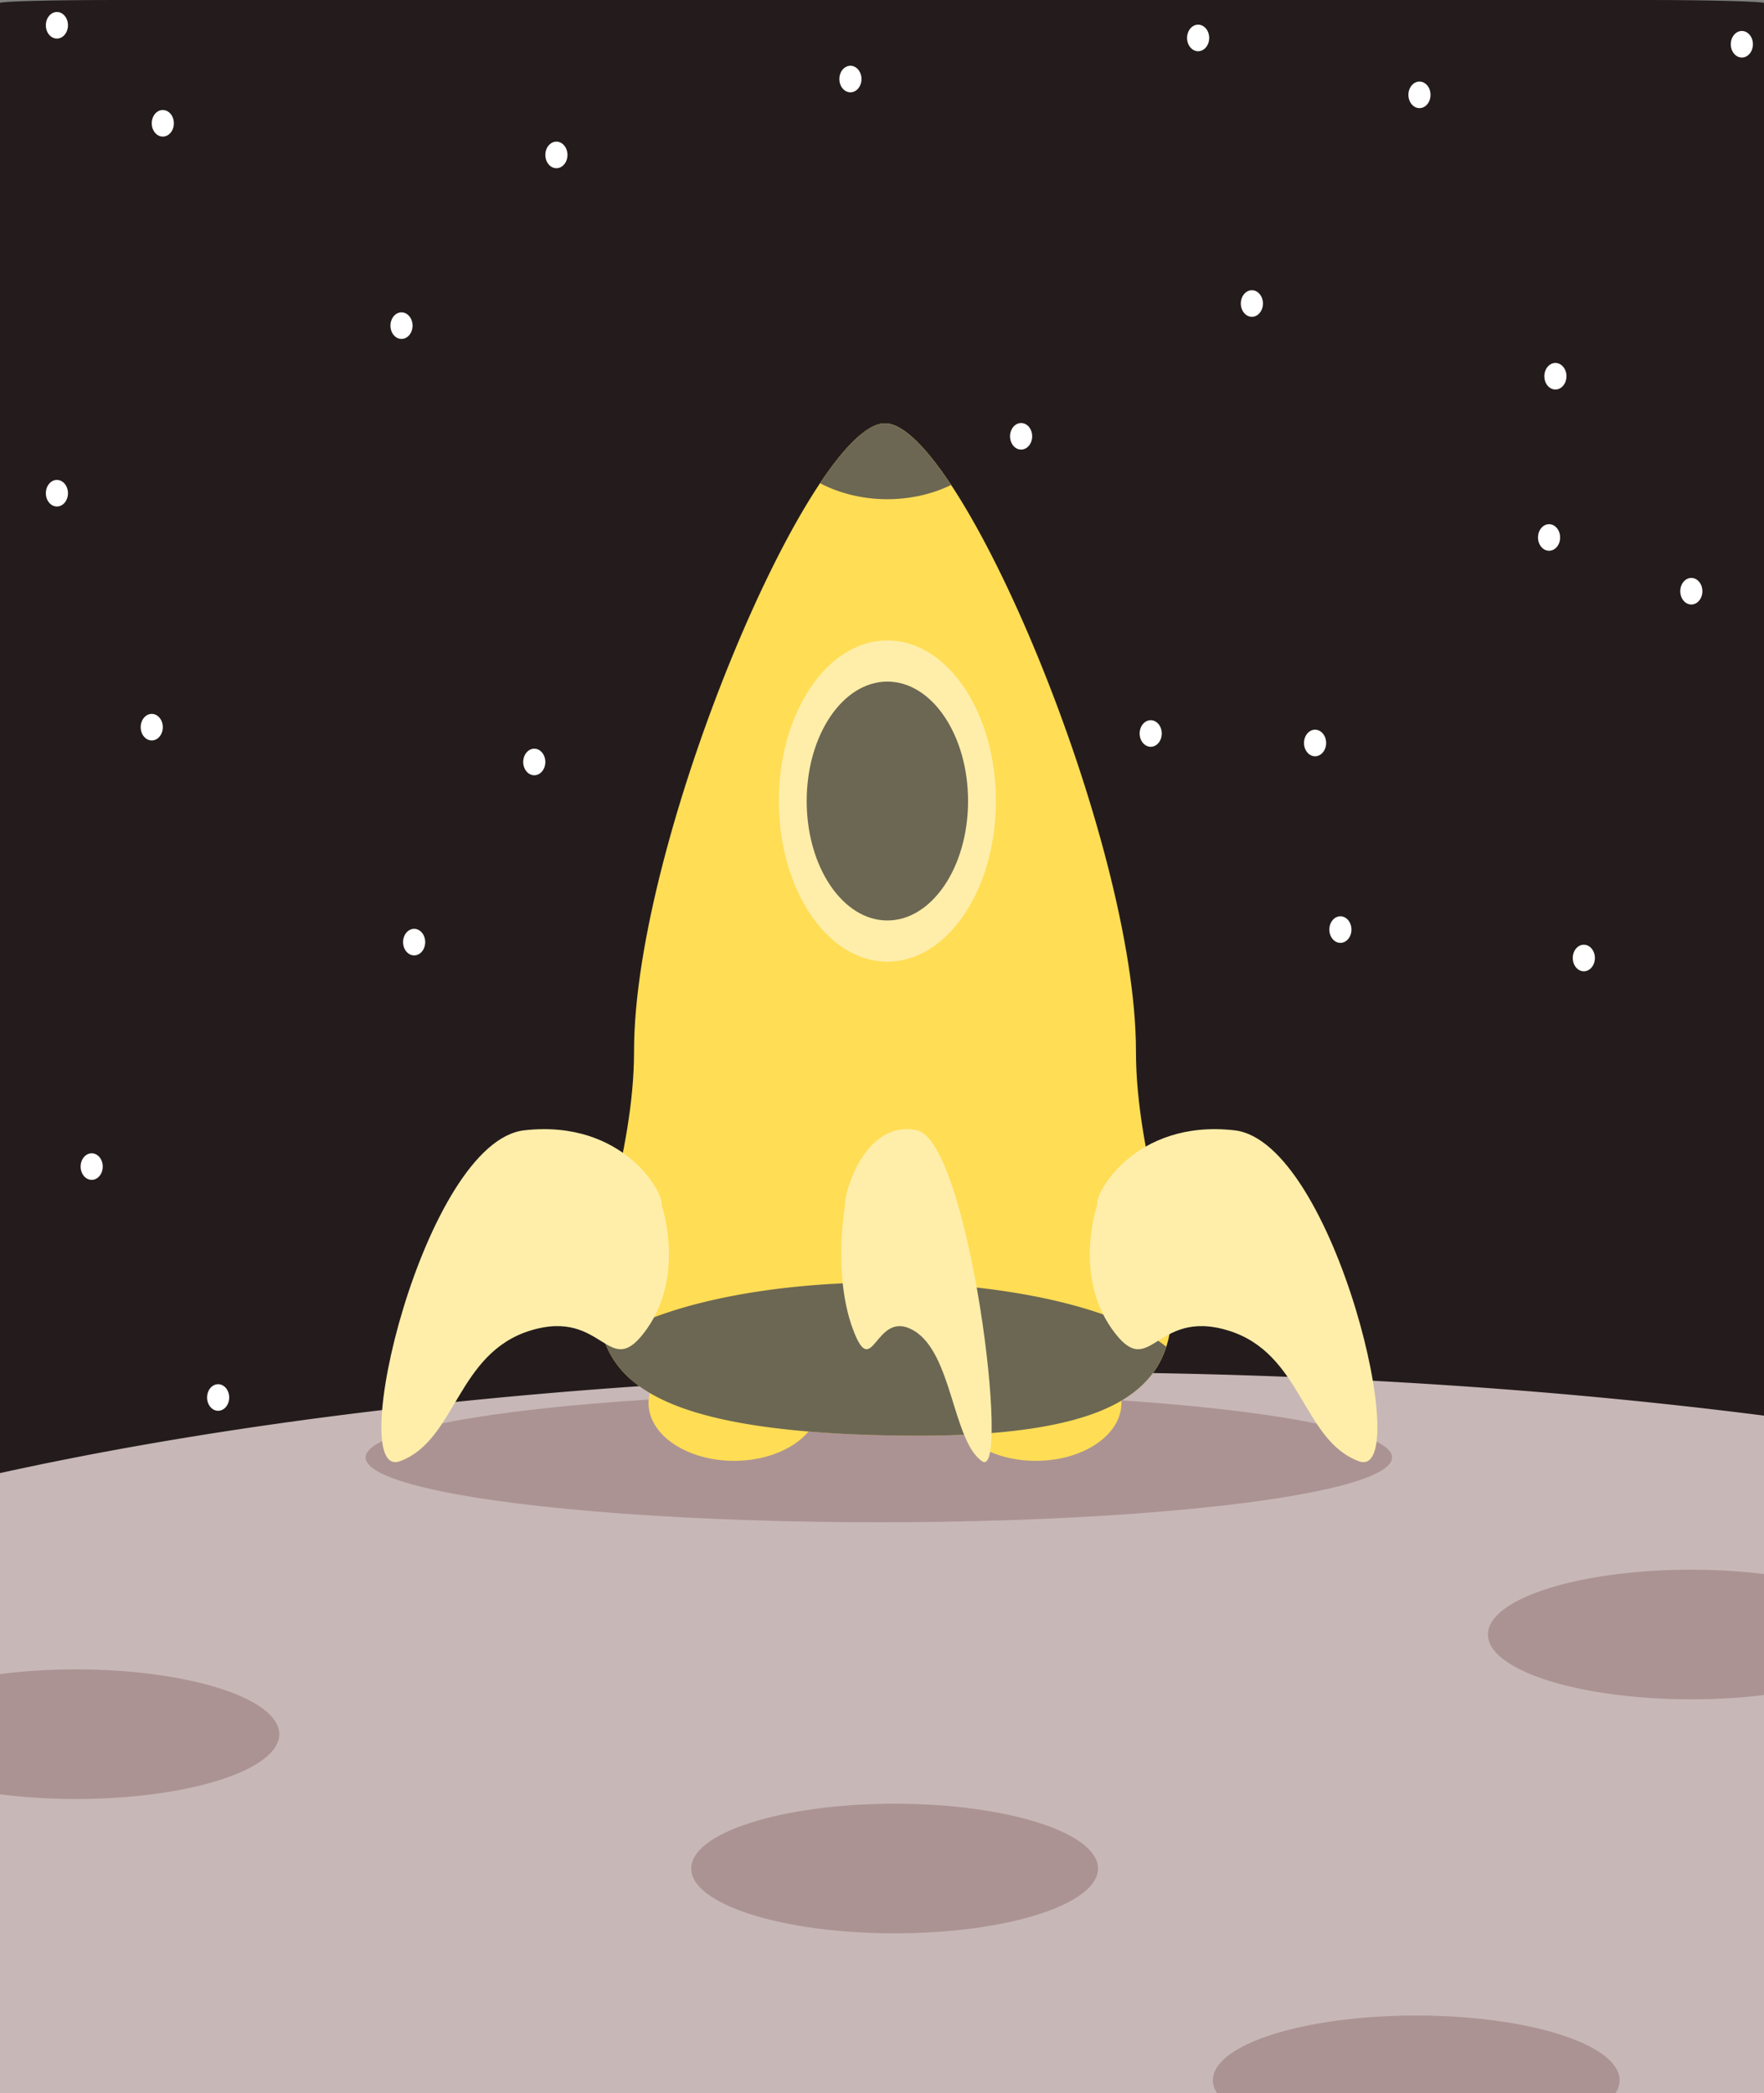 <?xml version="1.0" encoding="UTF-8"?>
<svg width="142.1mm" height="168.61mm" version="1.1" viewBox="0 0 142.1 168.61" xmlns="http://www.w3.org/2000/svg">
<rect x="0" y="0" width="142.1" height="168.61" fill="#808080" stroke="none"/>
<g transform="translate(-34.404 -40.354)">
<rect x="34.404" y="40.354" width="142.1" height="126.79" rx="9.358" ry=".239" fill="#241c1c"/>
<path d="m119.08 150.88a133.06 35.398 0 0 0-84.676 8.129v49.954c1.15-0.013 2.417-0.02 3.756-0.02h138.35v-54.561a133.06 35.398 0 0 0-57.427-3.502z" fill="#c8b7b7"/>
<path d="m148.49 202.7a16.385 5.221 0 0 0-16.385 5.221 16.385 5.221 0 0 0 0.331 1.019h32.12a16.385 5.221 0 0 0 0.318-1.019 16.385 5.221 0 0 0-16.385-5.221z" fill="#ac9393"/>
<path d="m40.516 174.82a16.385 5.221 0 0 0-6.112 0.38v9.681a16.385 5.221 0 0 0 6.112 0.381 16.385 5.221 0 0 0 16.385-5.221 16.385 5.221 0 0 0-16.385-5.221z" fill="#ac9393"/>
<path d="m170.65 166.79a16.385 5.221 0 0 0-16.385 5.221 16.385 5.221 0 0 0 16.385 5.221 16.385 5.221 0 0 0 5.857-0.346v-9.744a16.385 5.221 0 0 0-5.857-0.351z" fill="#ac9393"/>
<ellipse cx="105.2" cy="157.75" rx="41.342" ry="5.221" fill="#ac9393"/>
<g transform="matrix(.674 0 0 .674 32.367 39.905)" stroke-width="1.484">
<ellipse transform="rotate(90)" cx="168.34" cy="-126.83" rx="6.907" ry="10.223" fill="#fd5"/>
<ellipse transform="rotate(90)" cx="168.34" cy="-90.758" rx="6.907" ry="10.223" fill="#fd5"/>
<path d="m138.79 126.29c0 25.354 21.098 47.064-29.994 45.907-51.092-1.157-29.994-20.553-29.994-45.907s21.144-75.033 29.994-75.033c8.85 1e-6 29.994 49.679 29.994 75.033z" fill="#fd5"/>
<path d="m108.5 153.93a37.034 12.775 0 0 0-33.19 7.143c2.449 6.557 10.936 10.619 33.479 11.129 23.007 0.521 31.374-3.595 33.623-10.593a37.034 12.775 0 0 0-33.912-7.679z" fill="#6c6753"/>
<path d="m108.79 51.26c-2.061 0-4.789 2.696-7.761 7.15a14.274 10.995 0 0 0 8.05 1.916 14.274 10.995 0 0 0 7.614-1.7c-3.027-4.582-5.81-7.366-7.904-7.366z" fill="#6c6753"/>
<path d="m82.078 144.62c0.386-1.157-4.436-10.223-16.395-8.873-11.959 1.35-21.603 42.049-14.852 39.542 6.751-2.507 6.751-12.923 15.624-15.624 8.873-2.7 9.259 6.365 13.888-0.193 4.629-6.558 1.736-14.852 1.736-14.852z" fill="#fea"/>
<ellipse cx="109.08" cy="96.396" rx="12.97" ry="19.196" fill="#fea"/>
<ellipse cx="109.08" cy="96.396" rx="9.644" ry="14.274" fill="#6c6753"/>
<path d="m134.17 144.62c-0.386-1.157 4.436-10.223 16.395-8.873 11.959 1.35 21.603 42.049 14.852 39.542-6.751-2.507-6.751-12.923-15.624-15.624-8.873-2.7-9.259 6.365-13.888-0.193-4.629-6.558-1.736-14.852-1.736-14.852z" fill="#fea"/>
<path d="m104.04 144.62c-0.202-1.157 2.32-10.223 8.574-8.873 6.254 1.35 11.298 42.049 7.767 39.542-3.53-2.507-3.53-12.923-8.171-15.624-4.64-2.7-4.842 6.365-7.263-0.193-2.421-6.558-0.908-14.852-0.908-14.852z" fill="#fea"/>
</g>
<ellipse cx="106.47" cy="190.86" rx="16.385" ry="5.221" fill="#ac9393"/>
<ellipse cx="47.519" cy="50.286" rx=".891" ry="1.07" fill="#fff"/>
<ellipse cx="79.225" cy="52.833" rx=".891" ry="1.07" fill="#fff"/>
<ellipse cx="102.91" cy="46.721" rx=".891" ry="1.07" fill="#fff"/>
<ellipse cx="140.34" cy="100.2" rx=".891" ry="1.07" fill="#fff"/>
<ellipse cx="161.99" cy="117.52" rx=".891" ry="1.07" fill="#fff"/>
<ellipse cx="159.7" cy="70.659" rx=".891" ry="1.07" fill="#fff"/>
<ellipse cx="46.628" cy="98.927" rx=".891" ry="1.07" fill="#fff"/>
<ellipse cx="77.442" cy="101.73" rx=".891" ry="1.07" fill="#fff"/>
<ellipse cx="67.765" cy="116.24" rx=".891" ry="1.07" fill="#fff"/>
<ellipse cx="41.79" cy="134.32" rx=".891" ry="1.07" fill="#fff"/>
<ellipse cx="38.988" cy="80.082" rx=".891" ry="1.07" fill="#fff"/>
<ellipse cx="38.988" cy="42.391" rx=".891" ry="1.07" fill="#fff"/>
<ellipse cx="148.75" cy="47.994" rx=".891" ry="1.07" fill="#fff"/>
<ellipse cx="159.19" cy="83.647" rx=".891" ry="1.07" fill="#fff"/>
<ellipse cx="170.65" cy="87.976" rx=".891" ry="1.07" fill="#fff"/>
<ellipse cx="174.72" cy="43.919" rx=".891" ry="1.07" fill="#fff"/>
<ellipse cx="116.66" cy="75.498" rx=".891" ry="1.07" fill="#fff"/>
<ellipse cx="135.25" cy="64.802" rx=".891" ry="1.07" fill="#fff"/>
<ellipse cx="130.92" cy="43.41" rx=".891" ry="1.07" fill="#fff"/>
<ellipse cx="66.747" cy="66.584" rx=".891" ry="1.07" fill="#fff"/>
<ellipse cx="51.976" cy="152.92" rx=".891" ry="1.07" fill="#fff"/>
<ellipse cx="127.1" cy="99.436" rx=".891" ry="1.07" fill="#fff"/>
<ellipse cx="142.38" cy="115.23" rx=".891" ry="1.07" fill="#fff"/>
</g>
</svg>
